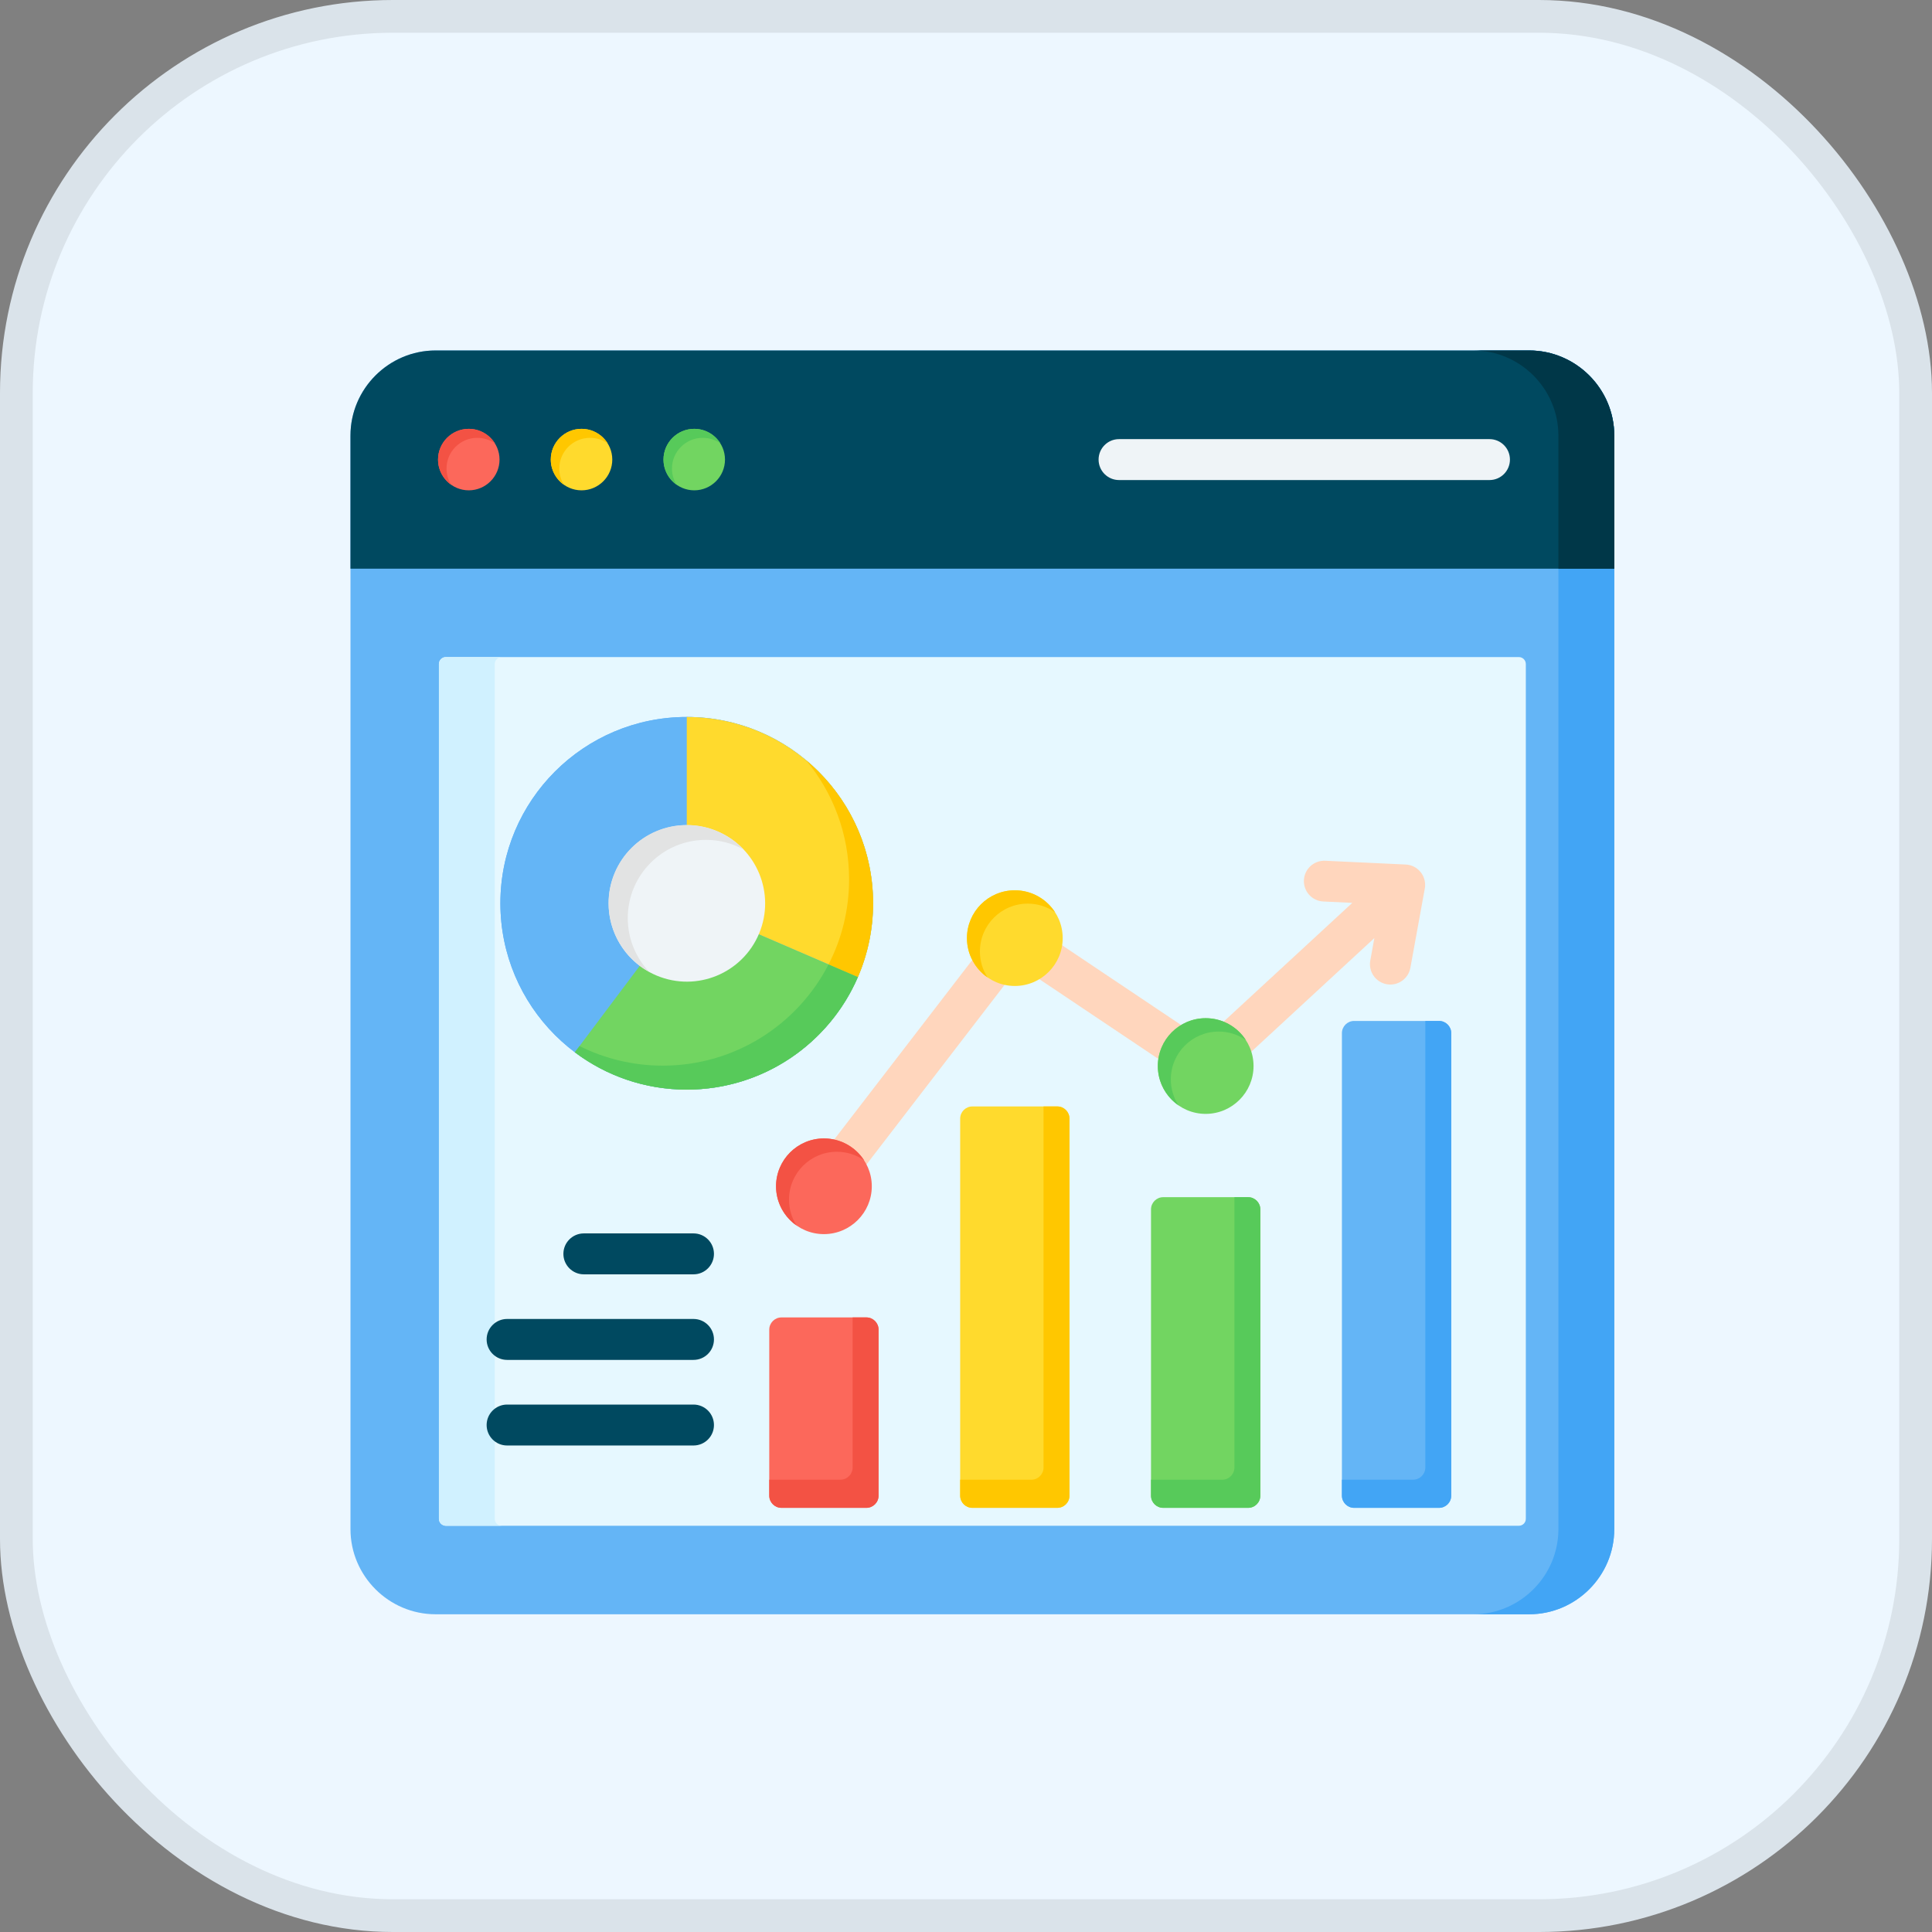<svg width="59" height="59" viewBox="0 0 59 59" fill="none" xmlns="http://www.w3.org/2000/svg">
<rect x="0" y="0" width="59" height="59" fill="#808080" stroke="none"/>
<rect x="0.5" y="0.5" width="58" height="58" rx="11.5" fill="#EDF7FF" stroke="#DAE3EA"/>
<g clip-path="url(#clip0_1507_38198)">
<path fill-rule="evenodd" clip-rule="evenodd" d="M13.302 10.703H46.698C48.127 10.703 49.297 11.873 49.297 13.302V46.698C49.297 48.127 48.127 49.297 46.698 49.297H13.302C11.873 49.297 10.703 48.127 10.703 46.698V13.302C10.703 11.873 11.873 10.703 13.302 10.703Z" fill="#64B5F6"/>
<path fill-rule="evenodd" clip-rule="evenodd" d="M13.616 20.066H46.385C46.501 20.066 46.596 20.162 46.596 20.278V46.383C46.596 46.499 46.501 46.594 46.385 46.594H13.616C13.5 46.594 13.404 46.499 13.404 46.383V20.278C13.404 20.162 13.5 20.066 13.616 20.066Z" fill="#E6F8FF"/>
<path fill-rule="evenodd" clip-rule="evenodd" d="M46.698 10.703H44.992C46.422 10.703 47.591 11.873 47.591 13.302V46.698C47.591 48.127 46.422 49.297 44.992 49.297H46.698C48.127 49.297 49.297 48.127 49.297 46.698V13.302C49.297 11.873 48.127 10.703 46.698 10.703Z" fill="#42A5F5"/>
<path fill-rule="evenodd" clip-rule="evenodd" d="M13.616 20.066H15.321C15.204 20.066 15.109 20.162 15.109 20.278V46.383C15.109 46.499 15.204 46.594 15.321 46.594H13.616C13.5 46.594 13.404 46.499 13.404 46.383V20.278C13.404 20.162 13.5 20.066 13.616 20.066Z" fill="#D0F1FF"/>
<path fill-rule="evenodd" clip-rule="evenodd" d="M10.703 13.302V17.366H49.297V13.302C49.297 11.873 48.127 10.703 46.698 10.703H13.302C11.873 10.703 10.703 11.873 10.703 13.302Z" fill="#004960"/>
<path fill-rule="evenodd" clip-rule="evenodd" d="M49.297 13.302V17.366H47.591V13.302C47.591 11.873 46.422 10.703 44.992 10.703H46.698C48.127 10.703 49.297 11.873 49.297 13.302Z" fill="#003748"/>
<path fill-rule="evenodd" clip-rule="evenodd" d="M14.316 14.974C14.833 14.974 15.255 14.552 15.255 14.035C15.255 13.518 14.833 13.096 14.316 13.096C13.799 13.096 13.377 13.518 13.377 14.035C13.377 14.552 13.799 14.974 14.316 14.974Z" fill="#FC685B"/>
<path fill-rule="evenodd" clip-rule="evenodd" d="M14.316 13.096C14.653 13.096 14.95 13.274 15.115 13.541C14.962 13.433 14.776 13.371 14.575 13.371C14.057 13.371 13.636 13.791 13.636 14.31C13.636 14.491 13.688 14.66 13.776 14.803C13.535 14.633 13.377 14.353 13.377 14.035C13.377 13.517 13.797 13.096 14.316 13.096Z" fill="#F35244"/>
<path fill-rule="evenodd" clip-rule="evenodd" d="M17.759 14.974C18.277 14.974 18.698 14.552 18.698 14.035C18.698 13.518 18.277 13.096 17.759 13.096C17.242 13.096 16.82 13.518 16.82 14.035C16.82 14.552 17.242 14.974 17.759 14.974Z" fill="#FFDA2D"/>
<path fill-rule="evenodd" clip-rule="evenodd" d="M17.759 13.096C18.097 13.096 18.393 13.274 18.559 13.541C18.405 13.433 18.22 13.371 18.019 13.371C17.5 13.371 17.08 13.791 17.08 14.31C17.08 14.491 17.131 14.66 17.22 14.803C16.978 14.633 16.82 14.353 16.82 14.035C16.82 13.517 17.241 13.096 17.759 13.096Z" fill="#FFC700"/>
<path fill-rule="evenodd" clip-rule="evenodd" d="M21.201 14.974C21.718 14.974 22.14 14.552 22.14 14.035C22.14 13.518 21.718 13.096 21.201 13.096C20.684 13.096 20.262 13.518 20.262 14.035C20.262 14.552 20.684 14.974 21.201 14.974Z" fill="#72D561"/>
<path fill-rule="evenodd" clip-rule="evenodd" d="M21.201 13.096C21.538 13.096 21.834 13.274 22 13.541C21.847 13.433 21.661 13.371 21.46 13.371C20.941 13.371 20.521 13.791 20.521 14.31C20.521 14.491 20.573 14.66 20.661 14.803C20.419 14.633 20.262 14.353 20.262 14.035C20.262 13.517 20.682 13.096 21.201 13.096Z" fill="#57CA5A"/>
<path fill-rule="evenodd" clip-rule="evenodd" d="M45.486 13.41C45.832 13.41 46.111 13.69 46.111 14.035C46.111 14.38 45.832 14.66 45.486 14.66H34.174C33.828 14.66 33.549 14.38 33.549 14.035C33.549 13.69 33.828 13.41 34.174 13.41H45.486Z" fill="#EFF4F7"/>
<path fill-rule="evenodd" clip-rule="evenodd" d="M21.178 37.666C21.524 37.666 21.803 37.946 21.803 38.291C21.803 38.636 21.524 38.916 21.178 38.916H17.83C17.485 38.916 17.205 38.636 17.205 38.291C17.205 37.946 17.485 37.666 17.83 37.666H21.178ZM21.178 42.893C21.524 42.893 21.803 43.173 21.803 43.518C21.803 43.864 21.524 44.143 21.178 44.143H15.486C15.141 44.143 14.861 43.864 14.861 43.518C14.861 43.173 15.141 42.893 15.486 42.893H21.178ZM21.178 40.279C21.524 40.279 21.803 40.559 21.803 40.904C21.803 41.25 21.524 41.529 21.178 41.529H15.486C15.141 41.529 14.861 41.25 14.861 40.904C14.861 40.559 15.141 40.279 15.486 40.279H21.178Z" fill="#004960"/>
<path fill-rule="evenodd" clip-rule="evenodd" d="M25.656 36.608C25.445 36.88 25.054 36.93 24.782 36.72C24.509 36.51 24.459 36.119 24.669 35.846L30.498 28.268C30.703 28.003 31.078 27.948 31.349 28.139L36.757 31.763L41.297 27.572L40.412 27.53C40.068 27.514 39.803 27.223 39.819 26.879C39.835 26.535 40.127 26.27 40.471 26.286L42.928 26.401C43.271 26.418 43.537 26.709 43.52 27.053C43.519 27.091 43.514 27.129 43.505 27.166L43.071 29.554C43.01 29.892 42.687 30.117 42.349 30.057C42.01 29.996 41.785 29.673 41.846 29.334L41.97 28.648L37.241 33.015L37.24 33.014C37.033 33.205 36.716 33.237 36.471 33.073L31.128 29.492L25.656 36.608Z" fill="#FFD6BD"/>
<path fill-rule="evenodd" clip-rule="evenodd" d="M25.161 37.688C25.966 37.688 26.623 37.032 26.623 36.227C26.623 35.423 25.966 34.766 25.161 34.766C24.356 34.766 23.699 35.422 23.699 36.227C23.699 37.032 24.355 37.688 25.161 37.688Z" fill="#FC685B"/>
<path fill-rule="evenodd" clip-rule="evenodd" d="M25.162 34.766C25.676 34.766 26.128 35.031 26.388 35.433C26.152 35.269 25.866 35.173 25.556 35.173C24.749 35.173 24.095 35.827 24.095 36.635C24.095 36.928 24.18 37.201 24.329 37.429C23.948 37.165 23.699 36.725 23.699 36.227C23.7 35.42 24.354 34.766 25.162 34.766Z" fill="#F35244"/>
<path fill-rule="evenodd" clip-rule="evenodd" d="M30.991 30.11C31.796 30.11 32.453 29.454 32.453 28.648C32.453 27.844 31.797 27.188 30.991 27.188C30.186 27.188 29.529 27.844 29.529 28.648C29.529 29.454 30.186 30.11 30.991 30.11Z" fill="#FFDA2D"/>
<path fill-rule="evenodd" clip-rule="evenodd" d="M30.99 27.188C31.504 27.188 31.957 27.453 32.217 27.855C31.981 27.691 31.694 27.595 31.386 27.595C30.578 27.595 29.925 28.249 29.925 29.057C29.925 29.35 30.011 29.623 30.159 29.851C29.779 29.587 29.529 29.147 29.529 28.649C29.529 27.842 30.183 27.188 30.99 27.188Z" fill="#FFC700"/>
<path fill-rule="evenodd" clip-rule="evenodd" d="M36.819 34.016C37.624 34.016 38.281 33.36 38.281 32.555C38.281 31.75 37.625 31.094 36.819 31.094C36.014 31.094 35.357 31.75 35.357 32.555C35.357 33.36 36.014 34.016 36.819 34.016Z" fill="#72D561"/>
<path fill-rule="evenodd" clip-rule="evenodd" d="M36.82 31.094C37.334 31.094 37.787 31.359 38.047 31.761C37.811 31.597 37.524 31.502 37.216 31.502C36.409 31.502 35.755 32.156 35.755 32.962C35.755 33.255 35.841 33.528 35.989 33.756C35.609 33.492 35.359 33.052 35.359 32.555C35.359 31.748 36.013 31.094 36.82 31.094Z" fill="#57CA5A"/>
<path fill-rule="evenodd" clip-rule="evenodd" d="M23.864 40.232H26.458C26.663 40.232 26.83 40.4 26.83 40.604V45.675C26.83 45.879 26.663 46.047 26.458 46.047H23.864C23.659 46.047 23.492 45.879 23.492 45.675V40.604C23.492 40.4 23.659 40.232 23.864 40.232Z" fill="#FC685B"/>
<path fill-rule="evenodd" clip-rule="evenodd" d="M26.038 40.232H26.458C26.663 40.232 26.83 40.4 26.83 40.604V45.675C26.83 45.879 26.663 46.047 26.458 46.047H23.864C23.659 46.047 23.492 45.879 23.492 45.675V45.187H25.666C25.871 45.187 26.038 45.02 26.038 44.815V40.232H26.038Z" fill="#F35244"/>
<path fill-rule="evenodd" clip-rule="evenodd" d="M29.694 33.789H32.288C32.493 33.789 32.66 33.956 32.66 34.161V45.675C32.66 45.88 32.493 46.047 32.288 46.047H29.694C29.489 46.047 29.322 45.88 29.322 45.675V34.161C29.322 33.956 29.489 33.789 29.694 33.789Z" fill="#FFDA2D"/>
<path fill-rule="evenodd" clip-rule="evenodd" d="M31.868 33.789H32.288C32.493 33.789 32.66 33.956 32.66 34.161V45.675C32.66 45.88 32.493 46.047 32.288 46.047H29.694C29.489 46.047 29.322 45.88 29.322 45.675V45.188H31.497C31.701 45.188 31.868 45.02 31.868 44.816V33.789H31.868Z" fill="#FFC700"/>
<path fill-rule="evenodd" clip-rule="evenodd" d="M35.522 36.56H38.116C38.321 36.56 38.488 36.728 38.488 36.932V45.675C38.488 45.88 38.321 46.047 38.116 46.047H35.522C35.318 46.047 35.15 45.88 35.15 45.675V36.932C35.15 36.728 35.317 36.56 35.522 36.56Z" fill="#72D561"/>
<path fill-rule="evenodd" clip-rule="evenodd" d="M37.696 36.56H38.116C38.321 36.56 38.488 36.728 38.488 36.932V45.675C38.488 45.88 38.321 46.047 38.116 46.047H35.522C35.318 46.047 35.15 45.88 35.15 45.675V45.188H37.325C37.529 45.188 37.697 45.021 37.697 44.816V36.56H37.696Z" fill="#57CA5A"/>
<path fill-rule="evenodd" clip-rule="evenodd" d="M41.352 31.178H43.946C44.151 31.178 44.318 31.345 44.318 31.55V45.675C44.318 45.879 44.151 46.047 43.946 46.047H41.352C41.148 46.047 40.98 45.879 40.98 45.675V31.55C40.98 31.345 41.148 31.178 41.352 31.178Z" fill="#64B5F6"/>
<path fill-rule="evenodd" clip-rule="evenodd" d="M43.526 31.178H43.946C44.151 31.178 44.318 31.345 44.318 31.55V45.675C44.318 45.879 44.151 46.047 43.946 46.047H41.352C41.148 46.047 40.98 45.879 40.98 45.675V45.187H43.155C43.359 45.187 43.527 45.02 43.527 44.815V31.178H43.526Z" fill="#42A5F5"/>
<path d="M20.971 33.274C24.113 33.274 26.661 30.727 26.661 27.584C26.661 24.442 24.113 21.895 20.971 21.895C17.829 21.895 15.281 24.442 15.281 27.584C15.281 30.727 17.829 33.274 20.971 33.274Z" fill="#64B5F6"/>
<path d="M20.971 33.274C24.113 33.274 26.661 30.727 26.661 27.584C26.661 24.442 24.113 21.895 20.971 21.895C17.829 21.895 15.281 24.442 15.281 27.584C15.281 30.727 17.829 33.274 20.971 33.274Z" fill="#64B5F6"/>
<path fill-rule="evenodd" clip-rule="evenodd" d="M20.973 21.895V27.585L26.198 29.84C26.497 29.148 26.663 28.386 26.663 27.585C26.663 24.442 24.115 21.895 20.973 21.895Z" fill="#FFDA2D"/>
<path fill-rule="evenodd" clip-rule="evenodd" d="M26.198 29.839L20.972 27.584L17.555 32.135C18.506 32.85 19.689 33.275 20.972 33.275C23.313 33.275 25.325 31.86 26.198 29.839Z" fill="#72D561"/>
<path fill-rule="evenodd" clip-rule="evenodd" d="M25.302 29.453L26.198 29.84C26.497 29.149 26.663 28.386 26.663 27.585C26.663 25.828 25.866 24.257 24.613 23.213C25.436 24.2 25.93 25.468 25.93 26.854C25.93 27.79 25.704 28.674 25.302 29.453Z" fill="#FFC700"/>
<path fill-rule="evenodd" clip-rule="evenodd" d="M26.198 29.839L25.302 29.453C24.357 31.288 22.445 32.543 20.239 32.543C19.326 32.543 18.462 32.327 17.698 31.945L17.555 32.135C18.506 32.851 19.689 33.275 20.972 33.275C23.313 33.275 25.325 31.86 26.198 29.839Z" fill="#57CA5A"/>
<path d="M23.184 28.503C23.689 27.285 23.11 25.887 21.892 25.382C20.673 24.877 19.275 25.455 18.77 26.674C18.265 27.893 18.843 29.29 20.062 29.796C21.281 30.301 22.678 29.722 23.184 28.503Z" fill="#EFF4F7"/>
<path fill-rule="evenodd" clip-rule="evenodd" d="M20.972 25.195C21.655 25.195 22.27 25.481 22.706 25.941C22.365 25.754 21.975 25.648 21.559 25.648C20.24 25.648 19.171 26.717 19.171 28.036C19.171 28.673 19.42 29.251 19.825 29.679C19.085 29.273 18.584 28.487 18.584 27.584C18.584 26.265 19.653 25.195 20.972 25.195Z" fill="#E2E3E3"/>
</g>
<defs>
<clipPath id="clip0_1507_38198">
<rect width="40" height="40" fill="white" transform="translate(10 10)"/>
</clipPath>
</defs>
</svg>
